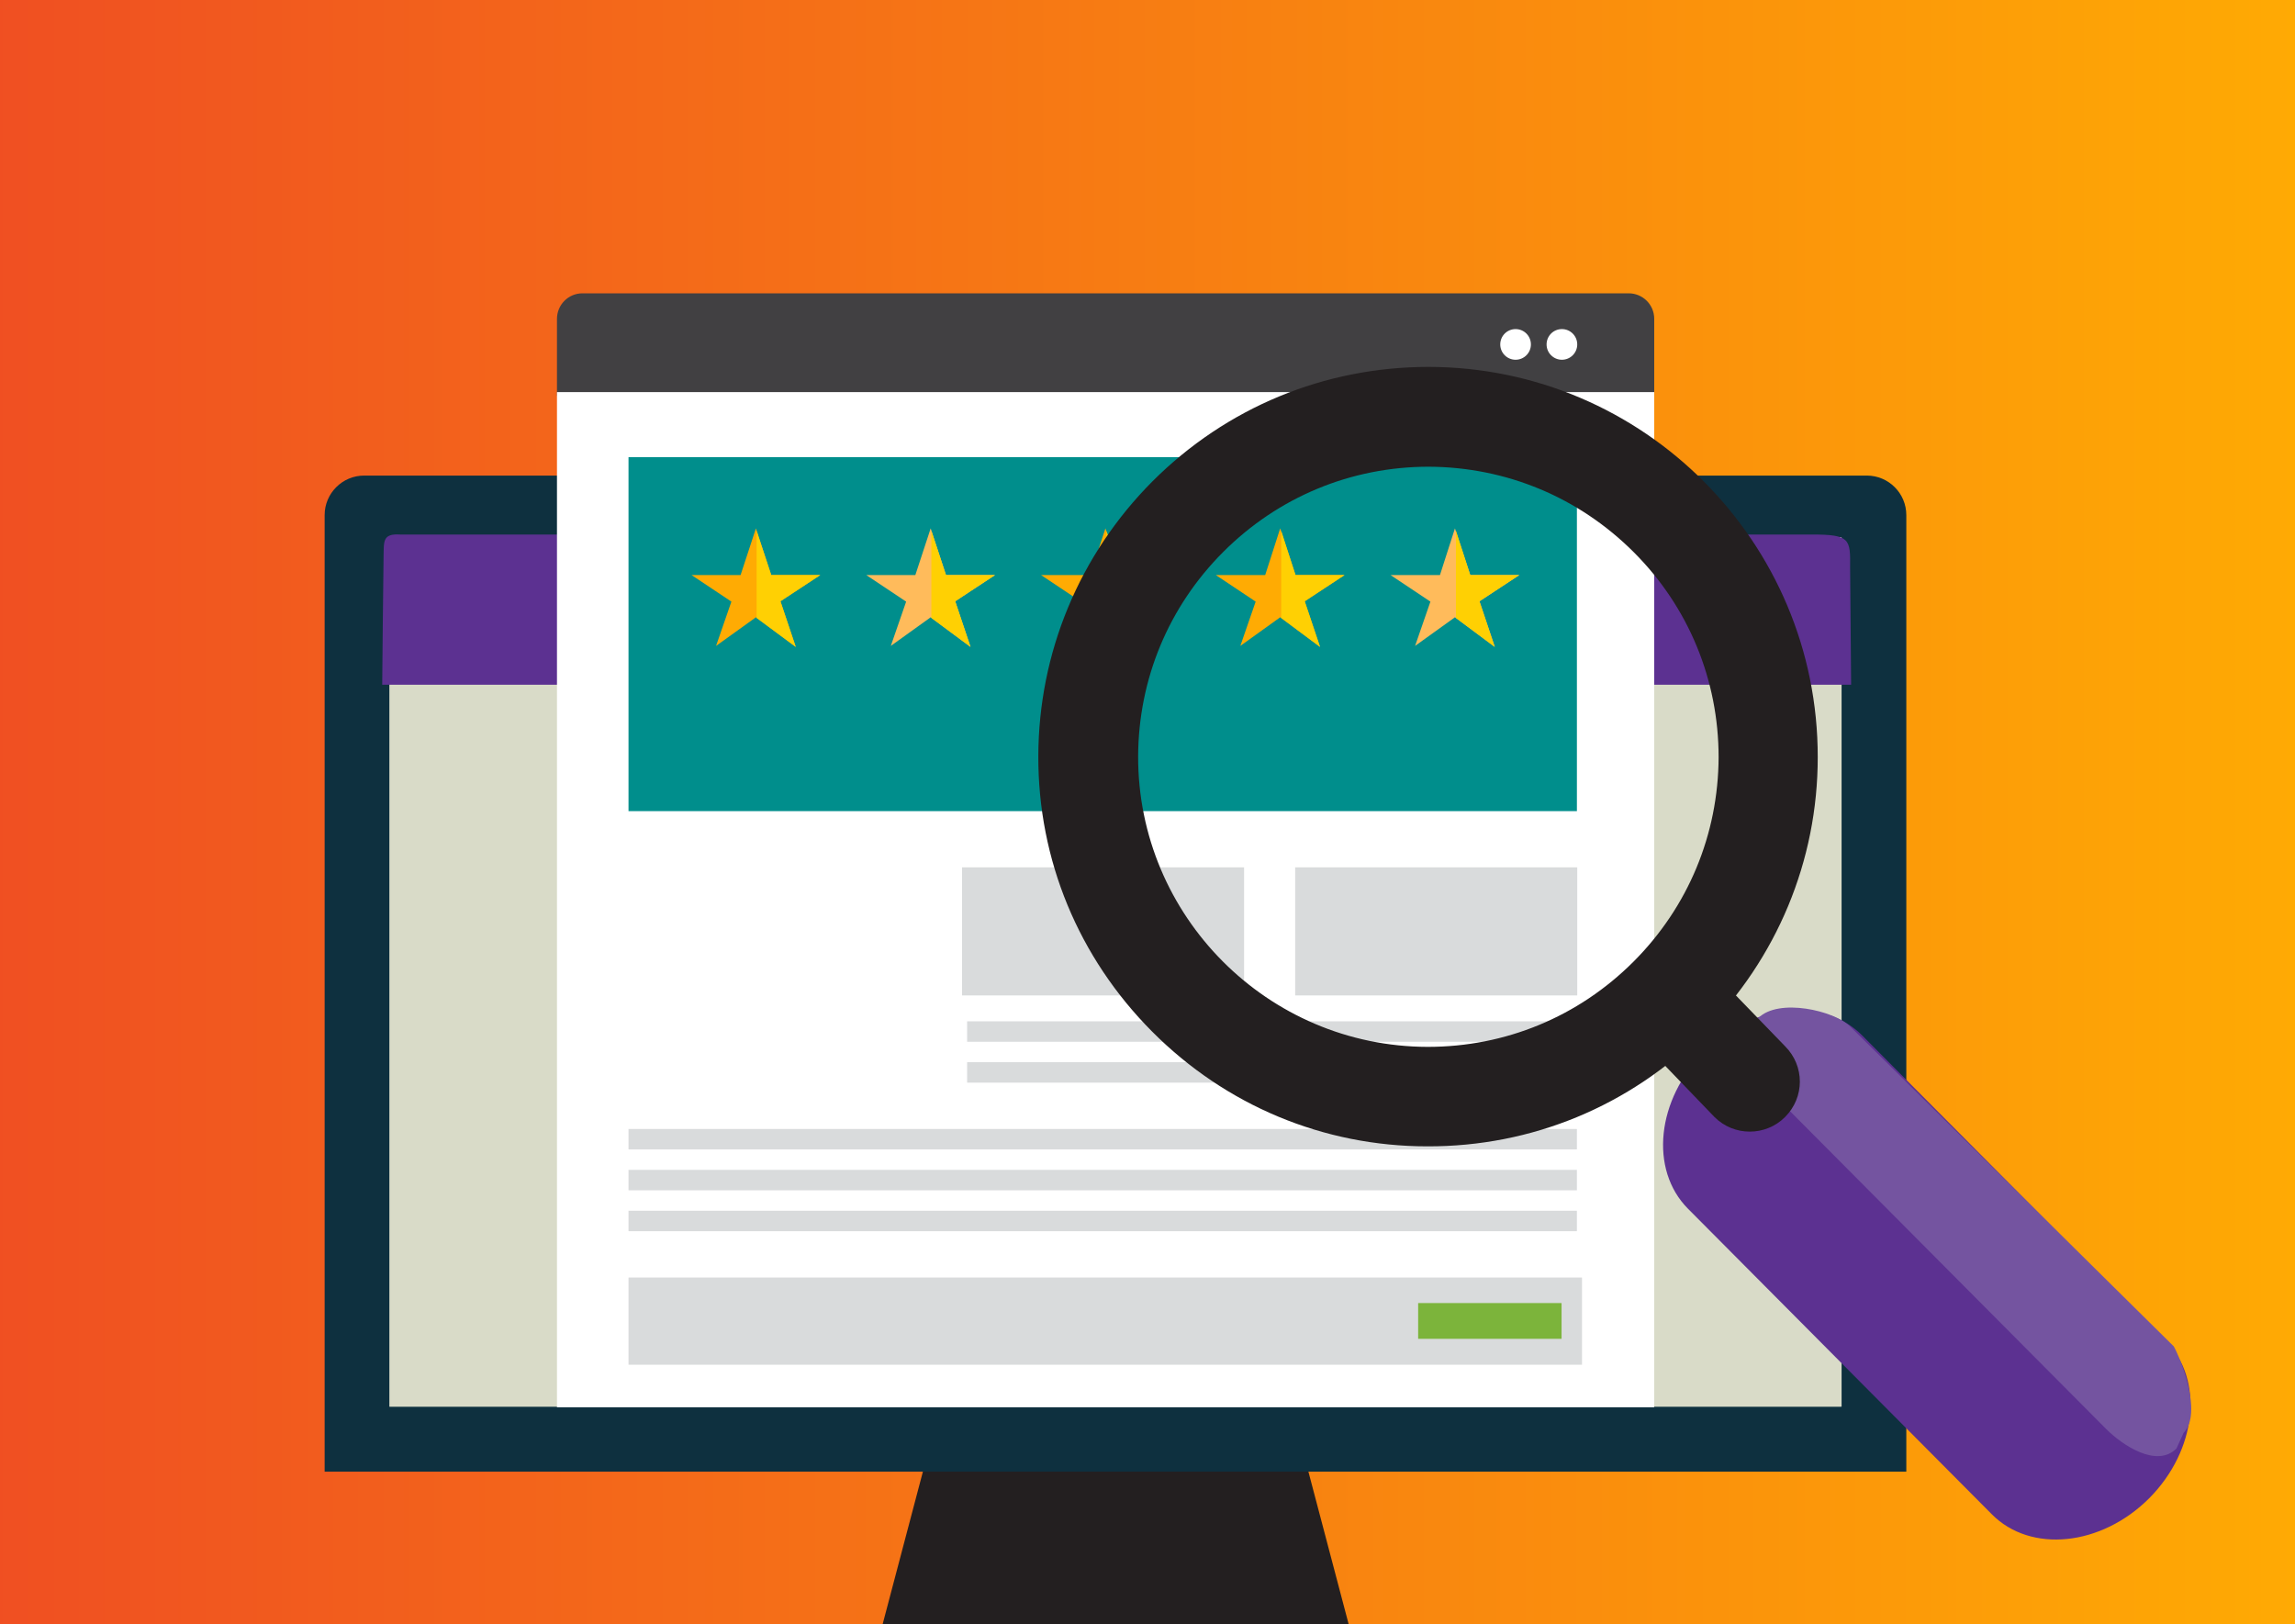 <?xml version="1.0" encoding="UTF-8"?>
<!-- Generator: Adobe Illustrator 28.2.0, SVG Export Plug-In . SVG Version: 6.00 Build 0)  -->
<svg xmlns="http://www.w3.org/2000/svg" xmlns:xlink="http://www.w3.org/1999/xlink" version="1.1" id="Layer_1" x="0px" y="0px" viewBox="0 0 673.7 476.8" style="enable-background:new 0 0 673.7 476.8;" xml:space="preserve">
<rect x="0" y="0" width="673.7" height="476.8" fill="#333333" stroke="none"/>
<style type="text/css">
	.st0{fill:url(#SVGID_1_);}
	.st1{fill:#231F20;}
	.st2{fill:#0E303F;}
	.st3{fill:#D9DBC8;}
	.st4{fill:#5C3191;}
	.st5{fill:#FFFFFF;}
	.st6{fill:#414042;}
	.st7{fill:#008E8C;}
	.st8{fill:#D9DBDC;}
	.st9{fill:#7CB43B;}
	.st10{fill:#FFBB5B;}
	.st11{fill:#FFD003;}
	.st12{fill:#FFAB03;}
	.st13{fill:#7454A0;}
	.st14{fill:none;}
	.st15{fill:url(#SVGID_00000016797566227149304810000010653555766438630539_);}
	.st16{fill:#1695A4;}
</style>
<linearGradient id="SVGID_1_" gradientUnits="userSpaceOnUse" x1="-25.174" y1="236.352" x2="682.359" y2="236.352">
	<stop offset="0" style="stop-color:#EF4C23"></stop>
	<stop offset="1" style="stop-color:#FFAB03"></stop>
</linearGradient>
<rect x="-25.2" y="-4.5" class="st0" width="707.5" height="481.7"></rect>
<path class="st1" d="M273.5,422.2c-4.9,18.6-9.8,37.1-14.7,55.7c45.8,0,91.6,0,137.4,0c-4.9-18.6-9.8-37.1-14.7-55.7  C345.5,422.2,309.5,422.2,273.5,422.2z"></path>
<path class="st2" d="M559.6,432.1V151.2c0-6.4-5.2-11.6-11.6-11.6H106.9c-6.4,0-11.6,5.2-11.6,11.6v280.8H559.6z"></path>
<rect x="114.3" y="157.7" class="st3" width="426.2" height="255.2"></rect>
<polygon class="st3" points="114.3,412.9 540.6,157.7 540.6,412.9 "></polygon>
<rect x="157.2" y="186.1" width="78.7" height="4.1"></rect>
<rect x="157.2" y="194.9" width="157.4" height="4.7"></rect>
<path class="st4" d="M531.8,156.9H117.4c-5.1-0.3-4.7,2-4.8,6.3s-0.4,37.8-0.4,37.8h431.2l-0.3-34.4  C543.2,158.2,543.1,156.9,531.8,156.9z"></path>
<g>
	<path class="st5" d="M187.3,175.6c0,4.8-3.9,8.6-8.8,8.6c-4.8,0-8.8-3.9-8.8-8.6c0-4.8,3.9-8.6,8.8-8.6   C183.4,167,187.3,170.9,187.3,175.6z"></path>
	<path class="st5" d="M211.8,175.6c0,4.8-3.9,8.6-8.8,8.6c-4.8,0-8.8-3.9-8.8-8.6c0-4.8,3.9-8.6,8.8-8.6   C207.9,167,211.8,170.9,211.8,175.6z"></path>
	<path class="st5" d="M236.3,175.6c0,4.8-3.9,8.6-8.8,8.6c-4.8,0-8.7-3.9-8.7-8.6c0-4.8,3.9-8.6,8.7-8.6   C232.4,167,236.3,170.9,236.3,175.6z"></path>
</g>
<path class="st6" d="M485.6,93.6c0-4.2-3.4-7.5-7.5-7.5H171c-4.2,0-7.5,3.4-7.5,7.5v22.6h322.1V93.6z"></path>
<rect x="163.5" y="115.1" class="st5" width="322.1" height="298"></rect>
<rect x="184.5" y="134.2" class="st7" width="278.4" height="103.9"></rect>
<rect x="282.4" y="254.6" class="st8" width="82.8" height="37.6"></rect>
<rect x="380.2" y="254.6" class="st8" width="82.8" height="37.6"></rect>
<rect x="283.9" y="299.8" class="st8" width="81.3" height="6"></rect>
<rect x="283.9" y="311.8" class="st8" width="81.3" height="6"></rect>
<rect x="381.7" y="299.8" class="st8" width="81.3" height="6"></rect>
<rect x="381.7" y="311.8" class="st8" width="81.3" height="6"></rect>
<rect x="184.5" y="331.4" class="st8" width="278.4" height="6"></rect>
<rect x="184.5" y="343.4" class="st8" width="278.4" height="6"></rect>
<rect x="184.5" y="355.4" class="st8" width="278.4" height="6"></rect>
<rect x="184.5" y="375" class="st8" width="279.9" height="25.6"></rect>
<rect x="416.3" y="382.5" class="st9" width="42.1" height="10.5"></rect>
<circle class="st5" cx="444.9" cy="101.1" r="4.5"></circle>
<circle class="st5" cx="458.5" cy="101.1" r="4.5"></circle>
<g>
	<g>
		<g>
			<polygon class="st10" points="427.1,155.1 431.6,168.8 446,168.8 434.3,176.5 438.8,189.9 427.1,181.2 415.4,189.6 419.9,176.6      408.2,168.8 422.7,168.8    "></polygon>
		</g>
		<polygon class="st11" points="431.6,168.8 427.4,155.8 427.4,181.4 438.8,189.9 434.3,176.5 446,168.8   "></polygon>
	</g>
	<g>
		<g>
			<polygon class="st12" points="375.8,155.1 380.3,168.8 394.7,168.8 383,176.5 387.5,189.9 375.8,181.2 364.1,189.6 368.6,176.6      356.9,168.8 371.4,168.8    "></polygon>
		</g>
		<polygon class="st11" points="380.3,168.8 376.1,155.8 376.1,181.4 387.5,189.9 383,176.5 394.7,168.8   "></polygon>
	</g>
	<g>
		<g>
			<polygon class="st12" points="324.5,155.1 329,168.8 343.4,168.8 331.7,176.5 336.2,189.9 324.5,181.2 312.8,189.6 317.3,176.6      305.6,168.8 320,168.8    "></polygon>
		</g>
		<polygon class="st11" points="329,168.8 324.8,155.8 324.8,181.4 336.2,189.9 331.7,176.5 343.4,168.8   "></polygon>
	</g>
	<g>
		<g>
			<polygon class="st10" points="273.2,155.1 277.7,168.8 292.1,168.8 280.4,176.5 284.9,189.9 273.2,181.2 261.5,189.6 266,176.6      254.3,168.8 268.7,168.8    "></polygon>
		</g>
		<polygon class="st11" points="277.7,168.8 273.4,155.8 273.4,181.4 284.9,189.9 280.4,176.5 292.1,168.8   "></polygon>
	</g>
	<g>
		<g>
			<polygon class="st12" points="221.9,155.1 226.4,168.8 240.8,168.8 229.1,176.5 233.6,189.9 221.9,181.2 210.2,189.6      214.7,176.6 203,168.8 217.4,168.8    "></polygon>
		</g>
		<polygon class="st11" points="226.4,168.8 222.1,155.8 222.1,181.4 233.6,189.9 229.1,176.5 240.8,168.8   "></polygon>
	</g>
</g>
<g>
	<g>
		<path class="st4" d="M630.9,439.8C630.9,439.8,630.9,439.8,630.9,439.8c-14.1,14.1-34.8,16.2-46.2,4.7l-89.2-89.7    c-11.4-11.5-9.2-32.1,4.8-46.1c0,0,0,0,0.1-0.1c14.1-14,34.8-16.1,46.2-4.7l89.2,89.7C647.1,405.1,644.9,425.7,630.9,439.8    L630.9,439.8z"></path>
		<path class="st13" d="M638.9,425.2c-5.8,5.8-15.9-1-20.6-5.7l-96.4-96.9c-4.7-4.8-11.5-18-5.7-23.8c5.9-5.9,22.3-2.2,27,2.6    l94.9,93.8c1.6,2.7,8.7,19.5,2.9,25.4L638.9,425.2z"></path>
		<g>
			<path class="st14" d="M490.5,293.4"></path>
		</g>
		<path class="st1" d="M338.3,141.3C338.3,141.3,338.3,141.3,338.3,141.3c21.7-21.7,50.5-33.6,81.1-33.6    c63.1,0.1,114.3,51.5,114.2,114.6c0,30.4-12,59.1-33.5,80.7c-21.7,21.7-50.5,33.6-81.1,33.5c-30.5,0-59.2-12-80.8-33.7    c-21.6-21.7-33.5-50.4-33.4-80.9C304.9,191.6,316.8,162.9,338.3,141.3L338.3,141.3z M359.1,162c-16.1,16.1-24.9,37.4-25,60    c-0.1,46.9,38,85.2,85,85.3c22.8,0,44.2-8.8,60.4-25l0,0c16.1-16.1,24.9-37.4,25-60c0-22.7-8.8-44.1-24.9-60.2    c-16.1-16.1-37.4-25-60.2-25.1C396.6,137,375.2,145.9,359.1,162L359.1,162z"></path>
		<g>
			<path class="st1" d="M524,327.9c-5.7,5.7-15,5.7-20.7,0L485.1,309c-5.7-5.7-5.7-15,0-20.7c0,0,0,0,0,0c5.7-5.7,15-5.7,20.7,0     l18.2,18.8C529.8,312.9,529.8,322.1,524,327.9C524.1,327.8,524,327.9,524,327.9z"></path>
		</g>
	</g>
</g>
<g>
	
		<linearGradient id="SVGID_00000114777342247116463870000008028526576236061621_" gradientUnits="userSpaceOnUse" x1="851.658" y1="261.852" x2="1777.373" y2="261.852">
		<stop offset="0" style="stop-color:#EF4C23"></stop>
		<stop offset="1" style="stop-color:#5C3191"></stop>
	</linearGradient>
	<path style="fill:url(#SVGID_00000114777342247116463870000008028526576236061621_);" d="M1627.8,604.9   c40.3-40.3,62.8-77.8,84.9-130.1c22.9-54.2,34.5-111.7,34.5-171s-11.6-116.8-34.5-171c-22.1-52.3-53.8-99.3-94.1-139.6   c-40.3-40.3-87.3-72-139.6-94.1c-49.1-20.8-89.9-32.2-143.3-34.2V-188h50.9c9.2,0,16.7-7.5,16.7-16.7c0-9.2-7.5-28.7-16.7-28.7   H1232c-9.2,0-16.7,19.5-16.7,28.7c0,9.2,7.5,16.7,16.7,16.7h48.3v52.8c-53.4,2-94.2,13.5-143.3,34.2   c-52.3,22.1-99.3,53.8-139.6,94.1c-40.3,40.3-72,87.3-94.1,139.6c-22.9,54.2-34.5,111.7-34.5,171s11.6,116.8,34.5,171   c15.8,37.4,56.2,94.4,81.5,125.9c-9.1,7.7-133,155.2-133,155.2l142,1.1c0,0,67.8-79.6,71.9-86.7c22.5,14.9,46.3,27.7,71.4,38.3   c54.2,22.9,111.7,34.5,171,34.5s116.8-11.6,171-34.5c25.1-10.6,48.9-23.4,71.4-38.3c4,7.1,62.5,85.4,62.5,85.4l164.5,1.3"></path>
	<path class="st16" d="M1307.9-62.1c-97.7,0-189.6,38.1-258.8,107.2C980.1,114.2,942,206.1,942,303.9s38.1,189.6,107.2,258.8   c69.1,69.1,161,107.2,258.8,107.2s189.6-38.1,258.8-107.2c69.1-69.1,107.2-161,107.2-258.8s-38.1-189.6-107.2-258.8   C1497.6-24,1405.7-62.1,1307.9-62.1z"></path>
	<circle class="st5" cx="1307.6" cy="302.8" r="313.9"></circle>
	<path class="st9" d="M1750.5-178.3c-30.1-30.2-70.8-46.2-114.7-45c-43.4,1.2-84.8,19.2-116.3,50.7c-6.5,6.5-6.5,17.1,0,23.6   l201,201.6c3.3,3.3,7.5,4.9,11.8,4.9c4.3,0,8.5-1.6,11.8-4.9c31.6-31.5,49.7-72.7,51.1-116.2   C1796.5-107.3,1780.6-148.1,1750.5-178.3z"></path>
	<path class="st9" d="M812.7-63.5C814-20,832.1,21.2,863.7,52.7c3.3,3.2,7.5,4.9,11.8,4.9c4.3,0,8.6-1.6,11.8-4.9l201-201.6   c6.5-6.5,6.5-17.1,0-23.6c-31.6-31.5-72.9-49.5-116.3-50.7c-43.8-1.2-84.5,14.8-114.7,45C827.2-148.1,811.3-107.3,812.7-63.5z"></path>
	<path class="st9" d="M1307.9,15.5c-9.2,0-16.7,7.5-16.7,16.7v255h-233.1c-9.2,0-16.7,7.5-16.7,16.7c0,9.2,7.5,16.7,16.7,16.7h249.8   c9.2,0,16.7-7.5,16.7-16.7V32.2C1324.6,23,1317.2,15.5,1307.9,15.5z"></path>
</g>
</svg>
